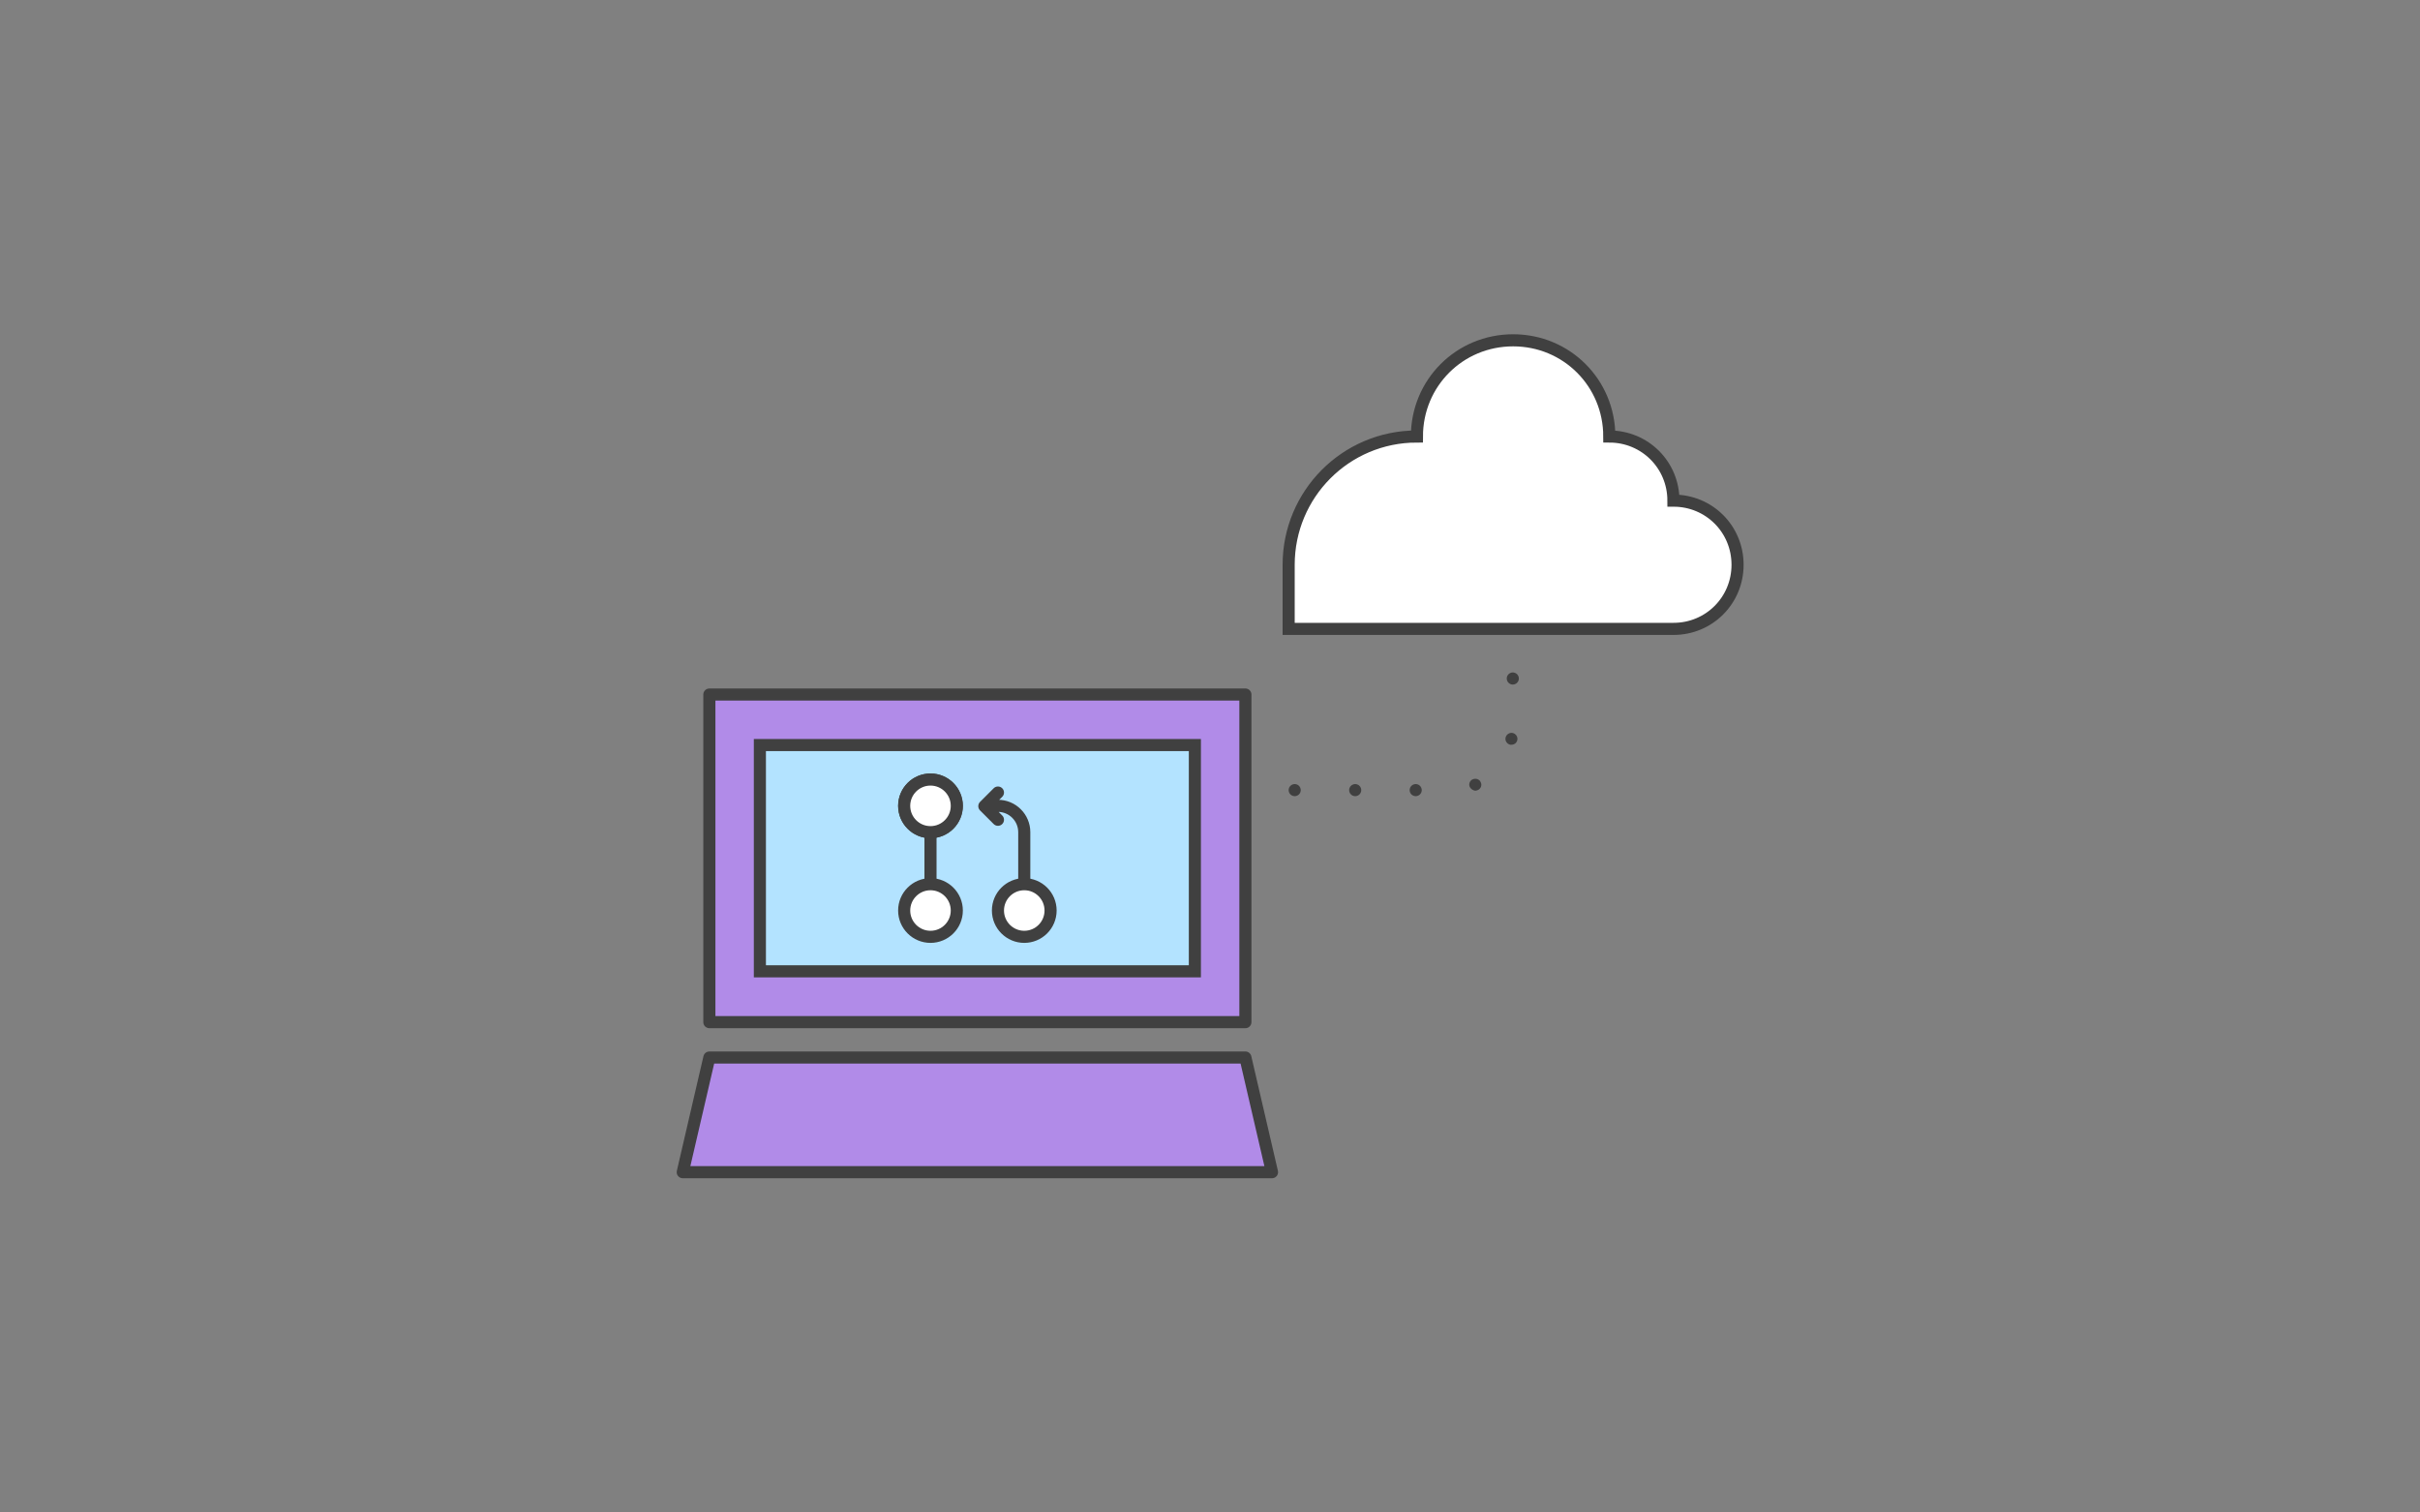 <svg id="Layer_1" xmlns="http://www.w3.org/2000/svg" viewBox="0 0 800 500"><rect x="0" y="0" width="800" height="500" fill="#808080" stroke="none"/><style>.st0{fill:#B18BE8;stroke:#404040;stroke-width:4;stroke-linecap:round;stroke-linejoin:round;stroke-miterlimit:10;} .st1{fill:#B3E3FF;stroke:#404040;stroke-width:4;stroke-miterlimit:10;} .st2{fill:none;stroke:#404040;stroke-width:4;stroke-linecap:round;stroke-linejoin:round;stroke-miterlimit:10;} .st3{fill:#FFFFFF;stroke:#404040;stroke-width:4;stroke-linecap:round;stroke-linejoin:round;stroke-miterlimit:10;} .st4{fill:#404040;} .st5{fill:#FFFFFF;stroke:#404040;stroke-width:4;stroke-miterlimit:10;}</style><g id="Making_x5F_a_x5F_pull_x5F_request"><path class="st0" d="M234.5,229.6h177.2v108.3H234.5L234.5,229.6z"/><path class="st1" d="M251.2,246.3H395v74.8H251.2V246.3z"/><path class="st0" d="M420.5,387.5H225.7l8.8-37.9h177.2L420.5,387.5z"/></g><path class="st2" d="M307.6,266.4V301"/><circle class="st3" cx="307.6" cy="266.4" r="8.7"/><circle class="st3" cx="307.6" cy="266.4" r="8.7"/><circle class="st3" cx="307.6" cy="301" r="8.7"/><path class="st2" d="M326.3,266.4h3.6c4.8,0,8.7,3.9,8.7,8.7V301 M329.9,271l-4.5-4.5l4.5-4.5"/><circle class="st3" cx="338.6" cy="301" r="8.7"/><path class="st4" d="M466,261.2c0-1.1,0.9-2,2-2s2,0.9,2,2s-0.9,2-2,2S466,262.3,466,261.2z M446,261.2c0-1.1,0.9-2,2-2s2,0.9,2,2	s-0.9,2-2,2S446,262.3,446,261.2z M426,261.2c0-1.1,0.9-2,2-2s2,0.9,2,2s-0.9,2-2,2S426,262.3,426,261.2z M485.9,260.2	c-0.5-1,0-2.2,1-2.6c1-0.4,2.2,0,2.6,1c0.5,1,0,2.2-1,2.6c-0.3,0.1-0.6,0.2-0.8,0.2C487,261.3,486.3,260.9,485.9,260.2L485.9,260.2z M499.3,246.2c-1.1-0.2-1.8-1.3-1.6-2.3c0.2-1.1,1.3-1.8,2.3-1.6c1.1,0.2,1.8,1.3,1.6,2.3c-0.2,1-1,1.6-2,1.6H499.3z M498.1,224.3	c0-1.1,0.9-2,2-2s2,0.9,2,2s-0.9,2-2,2S498.1,225.4,498.1,224.3z"/><path class="st5" d="M426,186.7v21.2h127.2c11.8,0,21.2-9.4,21.2-21.2s-9.4-21.2-21.2-21.2c0-11.8-9.4-21.2-21.2-21.2	c0-17.7-14.1-31.8-31.8-31.8c-17.7,0-31.8,14.1-31.8,31.8C444.8,144.3,426,163.4,426,186.7z"/></svg>